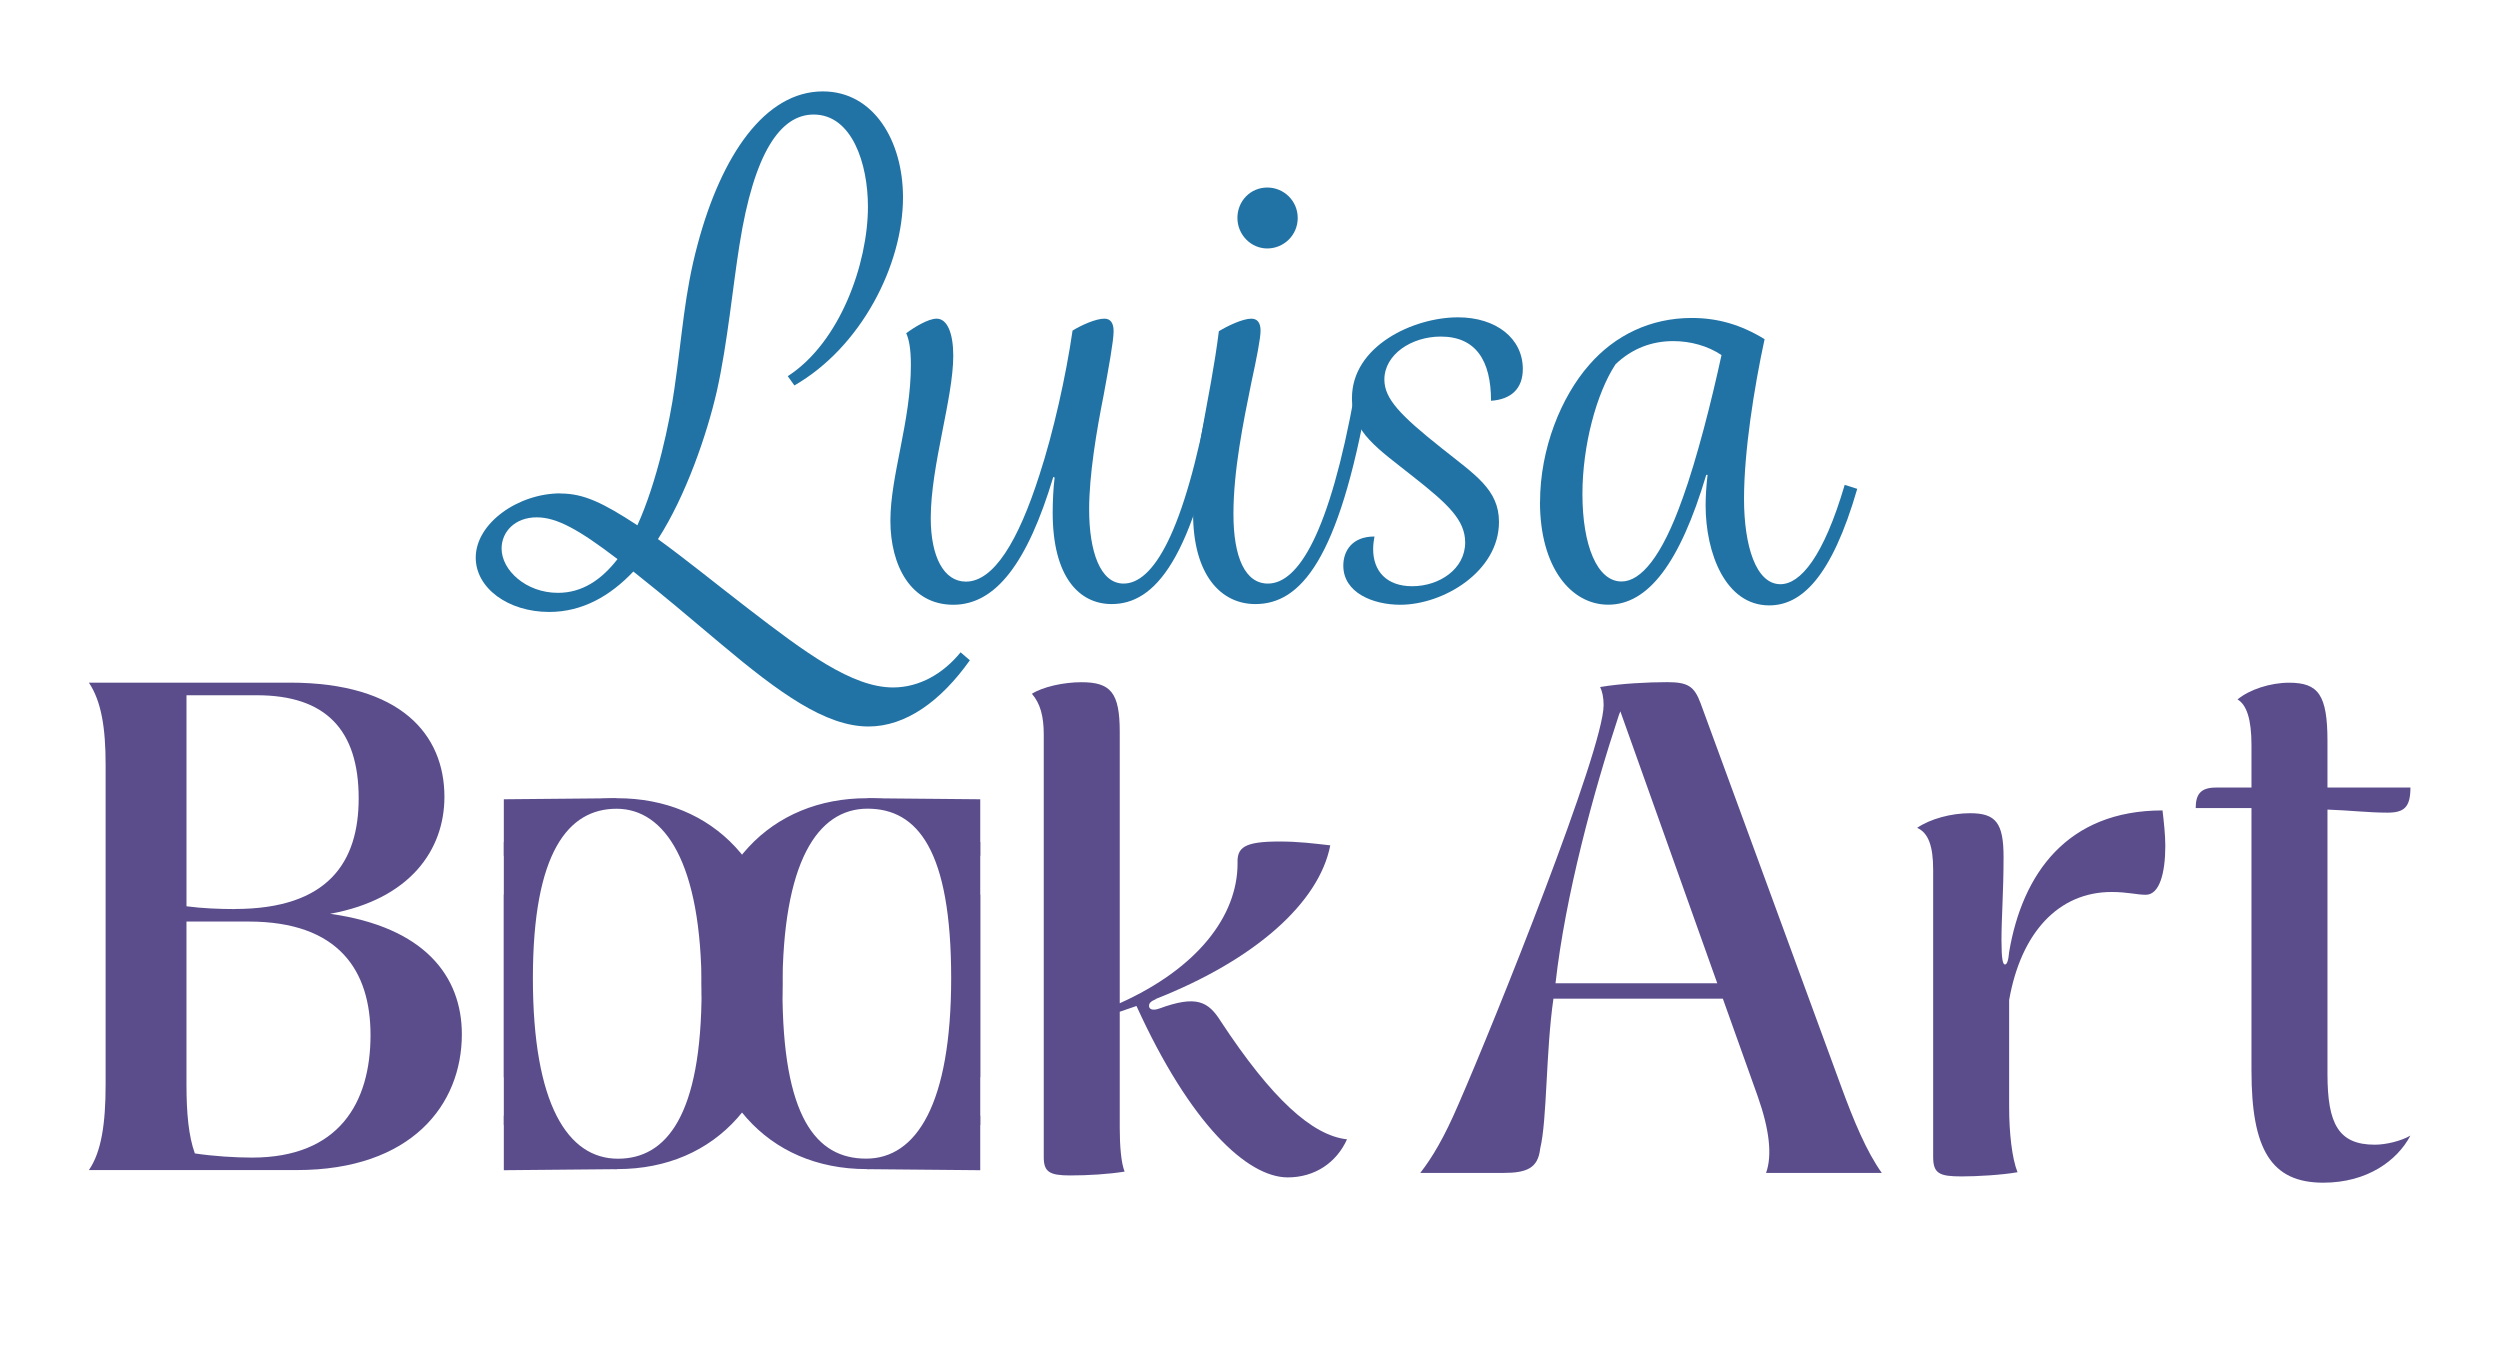 <svg viewBox="0 0 358.61 192.89" xmlns="http://www.w3.org/2000/svg" data-name="Capa 1" id="Capa_1">
  <defs>
    <style>
      .cls-1 {
        fill: #2173a6;
      }

      .cls-2 {
        fill: #5b4d8c;
      }
    </style>
  </defs>
  <path d="M80.41,70.79c3.32,0,6.08,1.33,11.02,4.56,2.85-6.27,4.66-14.92,5.32-19.67,1.14-7.79,1.42-13.59,3.32-20.62,3.42-12.83,9.69-21.95,17.96-21.95,7.31,0,11.5,7.12,11.5,15.2,0,9.69-5.99,21.47-15.58,26.98l-.95-1.33c7.5-4.84,11.5-16.15,11.5-24.32,0-6.17-2.28-13.21-7.79-13.21-4.75,0-8.55,5.42-10.64,18.72-.95,5.89-1.71,14.06-3.23,20.9-1.43,6.27-4.47,15.1-8.46,21.28,4.18,3.04,8.26,6.37,12.82,9.88,8.27,6.37,15.01,11.4,20.9,11.4,3.8,0,7.22-2,9.69-5.04l1.33,1.14c-4.18,5.89-9.21,9.5-14.54,9.5-6.17,0-12.83-4.84-21.09-11.78-5.99-5.03-7.51-6.36-12.64-10.45-3.33,3.52-7.32,5.8-12.07,5.8-5.89,0-10.54-3.42-10.54-7.79,0-4.94,6.08-9.22,12.16-9.22ZM80.03,85.04c3.51,0,6.27-1.9,8.55-4.84-5.6-4.28-8.74-5.99-11.59-5.99-3.14,0-5.04,2.09-5.04,4.47,0,3.13,3.52,6.36,8.08,6.36Z" class="cls-1"></path>
  <path d="M130.66,52.36c0-2.38-.28-3.71-.67-4.56,1.14-.85,3.14-2.09,4.37-2.09,1.52,0,2.38,2.09,2.38,5.32,0,6.08-3.23,15.77-3.23,23.28,0,5.6,1.9,9.12,5.04,9.12,3.99,0,7.51-5.79,10.55-15.3,1.99-6.08,3.8-14.16,4.75-20.71,1.23-.76,3.32-1.71,4.56-1.71.85,0,1.33.57,1.33,1.8,0,1.43-.76,5.51-1.42,9.12-1.04,5.23-2.09,11.5-2.09,16.44,0,6.08,1.61,10.64,4.94,10.64,4.18,0,8.65-7.03,12.35-27.27l1.9.29c-4.18,23.84-9.88,29.92-15.96,29.92-4.66,0-8.46-3.89-8.46-13.11,0-1.52.09-3.61.28-5.03l-.19-.1c-3.71,12.35-8.27,18.34-14.35,18.34s-9.02-5.61-9.02-12.07,2.94-14.25,2.94-22.33Z" class="cls-1"></path>
  <path d="M171.13,73.64c0-7.89,2.47-16.25,3.71-26.13,1.23-.76,3.42-1.8,4.65-1.8.86,0,1.33.57,1.33,1.71s-.57,3.99-1.33,7.5c-1.14,5.61-2.56,12.54-2.56,18.81s1.71,9.98,4.94,9.98c4.37,0,8.84-7.22,12.45-27.27l1.9.29c-4.18,23.66-9.69,29.92-16.15,29.92-4.94,0-8.93-4.18-8.93-13.01ZM177.5,31.27c0-2.47,1.9-4.37,4.28-4.37s4.37,1.9,4.37,4.37-2,4.37-4.37,4.37-4.28-2-4.28-4.37Z" class="cls-1"></path>
  <path d="M197.16,76.97c-.09.47-.19,1.14-.19,1.8,0,3.13,1.9,5.32,5.6,5.32,3.9,0,7.6-2.47,7.6-6.27,0-3.23-2.47-5.51-7.41-9.41-5.13-4.08-8.83-6.37-8.83-11.3,0-7.5,8.83-11.59,15.2-11.59,5.51,0,9.31,3.04,9.31,7.41,0,2.85-1.71,4.37-4.56,4.56,0-5.79-2.19-9.21-7.22-9.21-4.18,0-8.08,2.56-8.08,6.17,0,2.75,2.28,5.13,8.27,9.88,4.75,3.8,8.17,5.89,8.17,10.54,0,7.12-7.98,11.88-14.16,11.88-3.89,0-8.17-1.71-8.17-5.61,0-2.09,1.24-4.18,4.46-4.18Z" class="cls-1"></path>
  <path d="M220.91,72.03c0-7.7,3.04-15.11,7.03-19.67,3.71-4.28,8.83-6.75,14.73-6.75,3.71,0,7.03.95,10.45,3.04-1.52,7.03-2.95,16.15-2.95,22.9s1.71,12.25,5.22,12.25c2.85,0,6.18-3.9,9.22-14.25l1.8.57c-3.71,12.83-8.08,16.72-12.63,16.72-6.27,0-9.12-7.5-9.12-14.35,0-1.23.09-2.75.28-4.37h-.19c-3.8,12.73-8.36,18.62-14.06,18.62-5.32,0-9.79-5.32-9.79-14.73ZM241.34,71.55c2.09-5.8,4.18-14.06,5.6-20.62-2-1.33-4.46-2-6.93-2-3.04,0-5.89,1.04-8.27,3.32-2.75,4.18-4.75,11.69-4.75,18.62,0,7.31,2.09,12.54,5.61,12.54,2.75,0,5.79-3.52,8.74-11.88Z" class="cls-1"></path>
  <path d="M15.15,155.56v-45.85c0-5.29-.6-9.09-2.4-11.79h28.8c16,0,22.2,7.49,22.2,16.38,0,7.59-4.9,14.68-16.4,16.78,13.6,1.9,18.9,8.99,18.9,17.28,0,10.09-7.2,19.48-23.7,19.48H12.75c1.8-2.6,2.4-6.69,2.4-12.29ZM33.65,130.39c13.5,0,17.8-6.79,17.8-15.88,0-9.79-4.7-14.78-14.6-14.78h-10.1v30.27c2.2.3,4.8.4,6.9.4ZM27.95,165.45c2.6.4,5.8.6,8.2.6,12.5,0,17-7.89,17-17.58,0-9.19-4.5-16.28-17.5-16.28h-8.9v23.37c0,4.1.3,7.39,1.2,9.89Z" class="cls-2"></path>
  <path d="M149.72,165.99v-60.65c0-2.59-.5-4.44-1.7-5.82,1.6-1.02,4.6-1.66,7.1-1.66,4.2,0,5.5,1.48,5.5,7.12v38.93c11.1-4.99,16.9-12.48,16.9-20.06-.1-2.31,1-3.14,6-3.14,2.8,0,4.9.28,7.3.55-1.6,8.23-10.8,16.46-25.2,22.1l.3-.09c-.9.37-1.1.65-1.1,1.02,0,.46.5.74,1.5.37,5.3-1.94,7-1.02,8.8,1.85,7.3,11.1,13.1,16.37,18.1,16.92-1.5,3.33-4.6,5.46-8.5,5.46-5.8,0-14-7.67-21.7-24.59l-2.4.83v16.64c0,2.59.2,5.08.7,6.29-2.3.37-5.2.55-7.8.55-2.9,0-3.8-.46-3.8-2.59Z" class="cls-2"></path>
  <path d="M209.23,158.35c5.2-11.9,20.8-50.8,20.8-57.2,0-1.1-.2-2-.5-2.6,2.9-.5,6.9-.7,9.6-.7,3,0,3.9.6,4.8,3l20.1,54.8c1.9,5.2,3.7,9.5,5.9,12.6h-16.6c.9-2.5.5-6.2-1.2-11l-5-14h-24.3c-1.1,7.6-.9,17.4-1.9,21.5-.3,2.8-1.9,3.5-5.3,3.5h-11.9c1.7-2.2,3.4-5,5.5-9.9ZM246.33,141.04l-13.9-39-.2.5c-3.7,11.2-7.7,26-9.1,38.5h23.2Z" class="cls-2"></path>
  <path d="M277.3,165.95v-41.2c0-3.4-.7-5.3-2.3-6,1.9-1.3,4.9-2.1,7.6-2.1,3.7,0,4.8,1.4,4.8,6.3s-.3,8.7-.3,11.9c0,2.8.2,3.5.5,3.5s.5-.6.6-1.8c1.9-11.2,8.3-20.3,22-20.3.2,1.7.4,3.5.4,5.1,0,3.8-.8,7-2.8,7-1.3,0-2.6-.4-4.9-.4-7.6,0-13,5.8-14.7,15.5v15.4c0,3.6.4,7.3,1.2,9.3-2.3.4-5.8.6-8,.6-3.2,0-4.1-.4-4.1-2.8Z" class="cls-2"></path>
  <path d="M322.96,153.62v-37.71h-8c0-1.96.7-2.94,2.9-2.94h5.1v-6.1c0-3.71-.7-5.78-2-6.54,1.7-1.42,4.7-2.4,7.4-2.4,4.2,0,5.5,1.74,5.5,8.39v6.65h11.9c0,2.83-.9,3.6-3.3,3.6-2.7,0-5.4-.33-8.6-.44v37.93c0,7.19,1.6,10.14,6.8,10.14,1.6,0,3.8-.54,5.1-1.31-1.9,3.6-6.2,6.76-12.5,6.76-7.5,0-10.3-4.8-10.3-16.02Z" class="cls-2"></path>
  <g>
    <path d="M88.54,114.5l-16.27.15s0,0,0,.01v8.11l16.27-8.28Z" class="cls-2"></path>
    <g>
      <path d="M72.27,128.3v26.26c1.66-3.76,2.55-8.18,2.55-13.11s-.91-9.44-2.55-13.15Z" class="cls-2"></path>
      <path d="M88.54,114.5c-6.63,0-12.2,2.28-16.27,6.31v40.55c4.17,4.12,9.83,6.34,16.27,6.34,14.3,0,23.7-10.6,23.7-26.6,0-16.8-10.1-26.6-23.7-26.6ZM88.64,166.21c-7.2,0-12.2-7.8-12.2-25.9s5.1-24.3,12-24.3,12.2,7.7,12.2,25.9-5.1,24.3-12,24.3Z" class="cls-2"></path>
      <polygon points="72.27 160.03 72.27 167.86 88.54 167.71 72.27 160.03" class="cls-2"></polygon>
    </g>
  </g>
  <g>
    <path d="M124.34,114.5l16.27.15s0,0,0,.01v8.11s-16.27-8.28-16.27-8.28Z" class="cls-2"></path>
    <g>
      <path d="M140.61,128.3v26.26c-1.66-3.76-2.55-8.18-2.55-13.11s.91-9.44,2.55-13.15Z" class="cls-2"></path>
      <path d="M100.64,141.1c0,16,9.4,26.6,23.7,26.6,6.44,0,12.1-2.23,16.27-6.34v-40.55c-4.07-4.03-9.65-6.31-16.27-6.31-13.6,0-23.7,9.8-23.7,26.6ZM112.24,141.9c0-18.2,5-25.9,12.2-25.9s12,6,12,24.3c0,18.1-5,25.9-12.2,25.9s-12-6-12-24.3Z" class="cls-2"></path>
      <polygon points="140.61 160.03 140.61 167.86 124.34 167.71 140.61 160.03" class="cls-2"></polygon>
    </g>
  </g>
</svg>